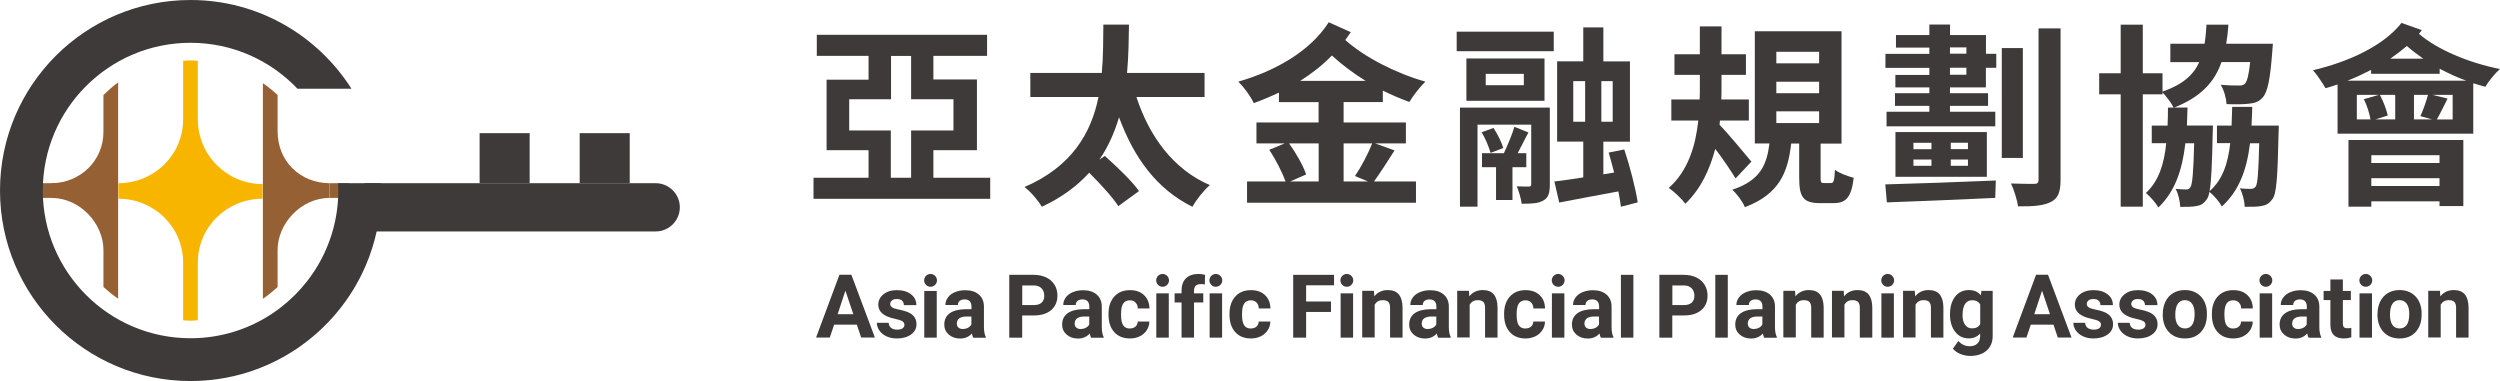 <?xml version="1.0" encoding="UTF-8"?><svg id="_圖層_1" xmlns="http://www.w3.org/2000/svg" viewBox="0 0 334.75 51.03"><defs><style>.cls-1{fill:#3e3a39;}.cls-1,.cls-2,.cls-3{stroke-width:0px;}.cls-2{fill:#f8b500;}.cls-3{fill:#956134;}</style></defs><path class="cls-1" d="m132.59,23.8v2.82h-23.66v-2.82h7.37v-3.69h-5.62v-9.44h5.62v-3.19h-6.93v-2.82h22.8v2.82h-7.19v3.16h5.83v9.47h-5.83v3.69h7.61Zm-13.31-6.33v6.33h2.72v-6.33h5.67v-4.18h-5.67v-5.8h-2.69v5.8h-5.6v4.18h5.57Z"/><path class="cls-1" d="m152.17,13c1.73,5.28,4.94,9.68,9.83,11.79-.78.65-1.86,2.01-2.33,2.9-4.81-2.38-7.82-6.56-9.83-11.98-.6,1.99-1.41,3.9-2.64,5.67l.73-.5c1.57,1.39,3.66,3.37,4.58,4.71l-2.77,2.01c-.76-1.2-2.43-3.01-3.9-4.47-1.59,1.75-3.66,3.32-6.33,4.55-.5-.81-1.44-1.96-2.33-2.64,6.43-2.77,8.94-7.32,9.91-12.05h-9.13v-3.22h9.57c.21-2.28.18-4.5.21-6.48h3.43c-.03,2.01-.05,4.21-.26,6.48h10.38v3.22h-9.13Z"/><path class="cls-1" d="m179.91,13.68v2.72h8.34v2.8h-4.13l2.61.94c-.92,1.46-1.94,3.03-2.75,4.16h5.62v2.85h-22.62v-2.85h5.15c-.42-1.2-1.31-2.93-2.17-4.24l2.07-.86h-3.79v-2.8h8.32v-2.72h-5.31v-1.28c-1.1.52-2.22.99-3.37,1.41-.42-.92-1.28-2.09-2.07-2.88,4.92-1.41,9.62-4.05,12.11-7.95l2.95,1.33c-.24.34-.47.68-.73,1.05,2.56,2.3,6.8,4.47,10.72,5.57-.71.68-1.67,1.91-2.14,2.72-1.18-.42-2.38-.94-3.56-1.52v1.54h-5.26Zm-7.3,5.52c.92,1.28,1.91,3.01,2.28,4.16l-2.14.94h3.82v-5.1h-3.95Zm10.25-8.37c-1.65-1.02-3.19-2.17-4.52-3.4-1.26,1.31-2.69,2.41-4.24,3.4h8.76Zm-2.95,8.37v5.1h3.27l-1.75-.73c.81-1.18,1.78-3.01,2.3-4.37h-3.82Z"/><path class="cls-1" d="m195.05,4.24h13v2.62h-13v-2.62Zm12.47,20.45c0,1.12-.16,1.78-.89,2.17-.65.39-1.6.42-2.88.42-.08-.68-.37-1.65-.65-2.33.68.03,1.41.03,1.62.03.24,0,.31-.08.31-.31v-7.98h-7.19v10.98h-2.35v-13.26h12.03v10.28Zm-.71-11.19h-10.46v-5.67h10.46v5.67Zm-7.22,6.98c-.21-.76-.68-1.91-1.2-2.77l1.59-.58c.55.84,1.1,1.96,1.31,2.69l-1.7.65Zm2.93,1.91v4.39h-2.2v-4.39h-1.88v-1.88h2.93c.5-1.07,1.1-2.48,1.41-3.53l1.88.76c-.5.89-.97,1.91-1.44,2.77h1.15v1.88h-1.86Zm1.52-12.5h-5.1v1.52h5.1v-1.52Zm13,17.78c-.08-.58-.18-1.28-.34-2.04-2.82.52-5.67,1.05-7.92,1.49l-.65-2.82c1.1-.13,2.43-.31,3.87-.55v-4.79h-3.5v-10.75h3.5V3.67h2.69v4.55h3.56v10.75h-3.56v4.37l1.44-.24c-.24-.89-.47-1.83-.73-2.67l2.09-.42c.76,2.27,1.54,5.31,1.8,7.09l-2.25.58Zm-6.38-11.37h1.59v-5.44h-1.59v5.44Zm5.28-5.44h-1.52v5.44h1.52v-5.44Z"/><path class="cls-1" d="m232.39,23.88c-.63-1.02-1.7-2.62-2.72-3.95-.71,2.69-1.88,5.31-4,7.35-.47-.63-1.49-1.62-2.22-2.12,2.64-2.33,3.61-5.78,3.95-9.02h-3.61v-2.82h3.79c.03-.55.03-1.1.03-1.6v-1.7h-3.4v-2.75h3.4v-3.74h2.9v3.74h3.27v2.75h-3.27v1.73c0,.5,0,1.02-.03,1.57h3.69v2.82h-3.87l-.05.58c1.05,1.05,3.64,4.16,4.26,4.92l-2.12,2.25Zm12.76.63c.37,0,.47-.24.55-1.78.52.44,1.75.89,2.51,1.07-.31,2.67-1.05,3.4-2.72,3.4h-1.78c-2.3,0-2.8-.84-2.8-3.43v-4.55h-1.07c-.44,3.87-1.59,6.77-6.2,8.52-.29-.73-1.1-1.83-1.7-2.33,3.82-1.26,4.63-3.4,4.99-6.2h-1.96V4.19h11.61v15.04h-2.8v4.52c0,.68.05.76.44.76h.92Zm-7.3-16.03h5.73v-1.54h-5.73v1.54Zm0,4h5.73v-1.54h-5.73v1.54Zm0,4h5.73v-1.57h-5.73v1.57Z"/><path class="cls-1" d="m265.91,7.2h1.39v1.88h-1.39v2.62h-4.81v.78h5.1v1.7h-5.1v.78h6.07v1.96h-14.56v-1.96h5.73v-.78h-4.6v-1.7h4.6v-.78h-4.55v-1.67h4.55v-.94h-5.88v-1.88h5.88v-.84h-4.47v-1.67h4.47v-1.41h2.77v1.41h4.81v2.51Zm-13.47,17.49c3.71-.1,9.44-.29,14.8-.52l-.08,2.33c-5.23.24-10.8.47-14.51.6l-.21-2.41Zm13.6-7.01v5.99h-12.24v-5.99h12.24Zm-9.83,2.3h2.41v-.86h-2.41v.86Zm0,2.22h2.41v-.84h-2.41v.84Zm4.89-15.01h2.2v-.84h-2.2v.84Zm2.2,1.88h-2.2v.94h2.2v-.94Zm.21,10.04h-2.3v.86h2.3v-.86Zm0,2.25h-2.3v.84h2.3v-.84Zm7.35-.21h-2.82V6.44h2.82v14.72Zm5.05-17.36v20.29c0,1.65-.34,2.48-1.28,2.95-.94.5-2.35.63-4.42.6-.1-.84-.52-2.17-.94-3.06,1.39.05,2.67.05,3.11.05.42,0,.58-.13.58-.55V3.8h2.95Z"/><path class="cls-1" d="m305.13,16.82s0,.73-.03,1.05c-.13,5.81-.26,8.11-.84,8.81-.44.6-.86.81-1.49.91-.5.1-1.31.1-2.2.1-.03-.78-.29-1.8-.65-2.48.65.08,1.18.08,1.49.08.26,0,.44-.08.63-.31.26-.39.37-1.86.47-5.8h-1.23c-.44,3.61-1.49,6.38-3.77,8.47-.31-.6-1.07-1.49-1.67-1.96-.08.5-.21.81-.37,1.02-.42.6-.84.81-1.44.89-.5.1-1.28.1-2.09.1-.05-.76-.26-1.78-.63-2.41.63.05,1.07.08,1.39.08.26,0,.44-.05.6-.31.26-.39.39-1.88.5-5.88h-1.18c-.42,3.66-1.41,6.48-3.61,8.6-.34-.6-1.1-1.46-1.67-1.94,1.7-1.59,2.43-3.82,2.72-6.67h-1.94v-2.35h2.12c.03-.76.05-1.57.05-2.41h.76c-.31-.63-.99-1.52-1.49-2.04v.26h-2.64v15.04h-2.96v-15.04h-2.88v-2.82h2.88V3.3h2.96v6.51h2.64v2.46c2.69-.94,4.13-2.22,4.92-3.95h-3.87v-2.46h4.58c.13-.78.21-1.65.26-2.56h2.93c-.05.91-.16,1.75-.29,2.56h6.25l-.08,1.05c-.29,3.77-.63,5.44-1.31,6.17-.52.58-1.07.73-1.86.81-.63.08-1.75.1-2.95.05-.05-.78-.34-1.88-.79-2.59,1.02.1,1.99.1,2.43.1.37,0,.6-.03.81-.24.29-.29.52-1.1.71-2.9h-3.84c-.94,2.69-2.77,4.68-6.33,6.09h1.78c-.03.84-.05,1.65-.08,2.41h3.48s0,.71-.03,1.02c-.08,4.13-.18,6.48-.42,7.77,1.73-1.52,2.46-3.66,2.77-6.43h-1.78v-2.35h1.96c.03-.78.05-1.62.08-2.51h2.69c-.03.86-.05,1.7-.1,2.51h3.63Z"/><path class="cls-1" d="m324.29,4.03c-.13.16-.26.34-.39.5,2.41,2.09,6.69,3.9,10.85,4.71-.65.55-1.54,1.65-1.96,2.38-.52-.13-1.07-.31-1.62-.47v6.75h-18.17v-6.59c-.55.18-1.1.37-1.62.5-.31-.58-1.15-1.83-1.67-2.41,4.81-1.12,9.47-3.29,11.85-6.33l2.74.97Zm5.94,6.77c-1.23-.44-2.41-.99-3.56-1.6v.68h-9.18v-.52c-1.02.52-2.07,1.02-3.16,1.44h15.9Zm-15.77,7.95h15.38v8.84h-3.19v-.63h-9.13v.71h-3.06v-8.92Zm2.95-2.75c-.13-.81-.47-1.88-.89-2.72l2.01-.58h-2.95v3.29h1.83Zm.11,4.78v1.05h9.13v-1.05h-9.13Zm9.13,4.13v-1.05h-9.13v1.05h9.13Zm-5.94-12.21h-2.04c.47.89.89,2.01,1.05,2.77l-1.67.52h2.67v-3.29Zm3.77-4.84c-.78-.55-1.54-1.12-2.2-1.7-.68.57-1.44,1.15-2.22,1.7h4.42Zm-1.25,4.84v3.29h2.43l-1.57-.44c.37-.78.78-1.99,1.02-2.85h-1.88Zm5.18,0h-2.72l2.04.5c-.52,1.05-1.02,2.07-1.44,2.8h2.12v-3.29Z"/><path class="cls-1" d="m114.73,43.47h-3.04l-.58,1.73h-1.84l3.13-8.41h1.6l3.15,8.41h-1.84l-.58-1.73Zm-2.57-1.4h2.1l-1.06-3.15-1.04,3.15Z"/><path class="cls-1" d="m121.1,43.48c0-.2-.1-.36-.3-.48-.2-.12-.53-.22-.97-.31-1.49-.31-2.23-.94-2.23-1.89,0-.55.23-1.02.69-1.39.46-.37,1.06-.56,1.8-.56.79,0,1.43.19,1.9.56.48.37.71.86.71,1.45h-1.67c0-.24-.08-.44-.23-.59-.15-.16-.4-.23-.72-.23-.28,0-.5.06-.65.19-.15.13-.23.29-.23.48,0,.18.09.33.26.45.17.11.47.21.89.29.42.08.77.18,1.05.28.88.32,1.32.88,1.32,1.68,0,.57-.24,1.03-.73,1.38-.49.35-1.12.53-1.89.53-.52,0-.99-.09-1.39-.28-.41-.19-.72-.44-.95-.77-.23-.33-.35-.68-.35-1.05h1.58c.02.3.13.52.33.68.2.16.48.24.82.24.32,0,.56-.06.72-.18.16-.12.25-.28.25-.48Z"/><path class="cls-1" d="m125.43,45.21h-1.67v-6.25h1.67v6.25Z"/><path class="cls-1" d="m130.31,45.21c-.08-.15-.13-.34-.17-.56-.4.45-.93.68-1.58.68-.61,0-1.12-.18-1.52-.53-.4-.35-.6-.8-.6-1.34,0-.66.25-1.17.74-1.52.49-.35,1.2-.53,2.13-.54h.77v-.36c0-.29-.07-.52-.22-.69-.15-.17-.38-.26-.7-.26-.28,0-.5.07-.66.2-.16.13-.24.32-.24.55h-1.67c0-.36.11-.7.33-1,.22-.31.54-.55.95-.72.41-.17.87-.26,1.37-.26.77,0,1.38.19,1.83.58.45.39.68.93.68,1.63v2.71c0,.59.09,1.04.25,1.34v.1h-1.69Zm-1.38-1.16c.25,0,.47-.05.68-.16.21-.11.36-.26.46-.44v-1.07h-.62c-.84,0-1.28.29-1.33.87v.1c0,.21.07.38.21.51.15.13.35.2.6.2Z"/><path class="cls-1" d="m136.87,42.25v2.96h-1.73v-8.41h3.28c.63,0,1.19.12,1.67.35.48.23.85.56,1.11.98s.39.91.39,1.45c0,.82-.28,1.47-.85,1.95-.56.48-1.34.71-2.34.71h-1.52Zm0-1.4h1.55c.46,0,.81-.11,1.05-.32.24-.22.36-.52.36-.92s-.12-.74-.36-1c-.24-.25-.58-.38-1-.39h-1.59v2.64Z"/><path class="cls-1" d="m146.09,45.21c-.08-.15-.13-.34-.17-.56-.4.45-.93.68-1.58.68-.61,0-1.12-.18-1.52-.53-.4-.35-.6-.8-.6-1.34,0-.66.25-1.17.74-1.52.49-.35,1.2-.53,2.13-.54h.77v-.36c0-.29-.07-.52-.22-.69-.15-.17-.38-.26-.7-.26-.28,0-.5.07-.66.2-.16.13-.24.32-.24.55h-1.67c0-.36.11-.7.33-1,.22-.31.54-.55.95-.72.41-.17.87-.26,1.37-.26.77,0,1.38.19,1.83.58.45.39.68.93.68,1.63v2.71c0,.59.09,1.04.25,1.34v.1h-1.69Zm-1.38-1.16c.25,0,.47-.05.68-.16.21-.11.36-.26.46-.44v-1.07h-.62c-.84,0-1.28.29-1.33.87v.1c0,.21.07.38.21.51.15.13.35.2.6.2Z"/><path class="cls-1" d="m151.29,43.98c.31,0,.56-.08.75-.25.19-.17.29-.39.3-.68h1.56c0,.42-.12.81-.35,1.16-.23.35-.54.63-.93.82-.4.19-.83.29-1.31.29-.89,0-1.6-.28-2.11-.85-.52-.57-.77-1.35-.77-2.35v-.11c0-.96.26-1.73.77-2.3.51-.57,1.21-.86,2.11-.86.78,0,1.41.22,1.88.67s.71,1.04.72,1.78h-1.56c0-.33-.11-.59-.3-.79-.19-.2-.45-.3-.76-.3-.39,0-.68.14-.88.42-.2.28-.3.74-.3,1.38v.17c0,.64.1,1.11.29,1.39.2.28.5.42.89.42Z"/><path class="cls-1" d="m158.21,45.21v-4.71h-.93v-1.22h.93v-.39c0-.7.2-1.24.6-1.63.4-.39.97-.58,1.69-.58.23,0,.51.04.85.12l-.02,1.29c-.14-.03-.31-.05-.51-.05-.63,0-.94.29-.94.88v.36h1.24v1.22h-1.24v4.71h-1.67Z"/><path class="cls-1" d="m167.49,43.98c.31,0,.56-.08.75-.25.19-.17.29-.39.3-.68h1.56c0,.42-.12.81-.35,1.16-.23.35-.54.63-.93.82-.4.19-.83.29-1.31.29-.89,0-1.6-.28-2.11-.85-.52-.57-.77-1.35-.77-2.35v-.11c0-.96.26-1.73.77-2.3.51-.57,1.21-.86,2.11-.86.78,0,1.41.22,1.88.67s.71,1.04.72,1.78h-1.56c0-.33-.11-.59-.3-.79-.19-.2-.45-.3-.76-.3-.39,0-.68.14-.88.42-.2.28-.3.74-.3,1.38v.17c0,.64.1,1.11.29,1.39.2.28.49.42.89.42Z"/><path class="cls-1" d="m178.22,41.77h-3.33v3.44h-1.73v-8.41h5.47v1.4h-3.74v2.17h3.33v1.4Z"/><path class="cls-1" d="m183.97,38.96l.05.72c.45-.56,1.05-.84,1.8-.84.66,0,1.15.19,1.48.58.32.39.49.97.5,1.74v4.04h-1.67v-4c0-.35-.08-.61-.23-.77-.15-.16-.41-.24-.77-.24-.47,0-.82.2-1.06.6v4.4h-1.67v-6.25h1.57Z"/><path class="cls-1" d="m192.56,45.21c-.08-.15-.13-.34-.17-.56-.4.45-.93.68-1.58.68-.61,0-1.12-.18-1.52-.53-.4-.35-.6-.8-.6-1.34,0-.66.25-1.17.74-1.52.49-.35,1.2-.53,2.13-.54h.77v-.36c0-.29-.07-.52-.22-.69-.15-.17-.38-.26-.7-.26-.28,0-.5.07-.66.2-.16.13-.24.32-.24.55h-1.67c0-.36.11-.7.33-1,.22-.31.54-.55.95-.72.41-.17.87-.26,1.37-.26.77,0,1.38.19,1.83.58.45.39.68.93.68,1.63v2.71c0,.59.09,1.04.25,1.34v.1h-1.69Zm-1.38-1.16c.25,0,.47-.05.68-.16.21-.11.36-.26.46-.44v-1.07h-.62c-.84,0-1.28.29-1.33.87v.1c0,.21.07.38.21.51.15.13.35.2.6.2Z"/><path class="cls-1" d="m196.69,38.96l.05.72c.45-.56,1.05-.84,1.8-.84.66,0,1.15.19,1.48.58.32.39.49.97.5,1.74v4.04h-1.67v-4c0-.35-.08-.61-.23-.77-.15-.16-.41-.24-.77-.24-.47,0-.82.2-1.06.6v4.4h-1.67v-6.25h1.57Z"/><path class="cls-1" d="m204.26,43.98c.31,0,.56-.08.75-.25.19-.17.29-.39.3-.68h1.56c0,.42-.12.81-.35,1.16-.23.35-.54.63-.93.82-.4.19-.83.29-1.31.29-.89,0-1.6-.28-2.11-.85-.52-.57-.77-1.35-.77-2.35v-.11c0-.96.26-1.73.77-2.3.51-.57,1.21-.86,2.11-.86.78,0,1.41.22,1.88.67.47.44.71,1.04.72,1.78h-1.56c0-.33-.11-.59-.3-.79-.19-.2-.45-.3-.76-.3-.39,0-.68.14-.88.42-.2.28-.3.74-.3,1.38v.17c0,.64.1,1.11.29,1.39.2.28.49.42.89.42Z"/><path class="cls-1" d="m214.35,45.21c-.08-.15-.13-.34-.17-.56-.4.45-.93.68-1.58.68-.61,0-1.12-.18-1.52-.53-.4-.35-.6-.8-.6-1.34,0-.66.25-1.17.74-1.52.49-.35,1.2-.53,2.13-.54h.77v-.36c0-.29-.07-.52-.22-.69-.15-.17-.38-.26-.7-.26-.28,0-.5.07-.66.2-.16.13-.24.32-.24.55h-1.67c0-.36.11-.7.33-1,.22-.31.54-.55.95-.72.41-.17.87-.26,1.37-.26.77,0,1.38.19,1.83.58.45.39.68.93.68,1.63v2.71c0,.59.09,1.04.25,1.34v.1h-1.69Zm-1.38-1.16c.25,0,.47-.05.68-.16.21-.11.36-.26.46-.44v-1.07h-.62c-.84,0-1.28.29-1.33.87v.1c0,.21.07.38.21.51.15.13.35.2.6.2Z"/><path class="cls-1" d="m218.71,45.21h-1.67v-8.41h1.67v8.41Z"/><path class="cls-1" d="m223.92,42.25v2.96h-1.73v-8.41h3.28c.63,0,1.19.12,1.67.35.48.23.85.56,1.11.98.26.43.39.91.39,1.45,0,.82-.28,1.47-.85,1.95-.56.48-1.34.71-2.34.71h-1.52Zm0-1.4h1.55c.46,0,.81-.11,1.05-.32.24-.22.36-.52.36-.92s-.12-.74-.36-1c-.24-.25-.58-.38-1-.39h-1.59v2.64Z"/><path class="cls-1" d="m231.35,45.21h-1.67v-8.41h1.67v8.41Z"/><path class="cls-1" d="m236.22,45.21c-.08-.15-.13-.34-.17-.56-.4.45-.93.68-1.58.68-.61,0-1.12-.18-1.52-.53-.4-.35-.6-.8-.6-1.34,0-.66.25-1.17.74-1.52.49-.35,1.2-.53,2.13-.54h.77v-.36c0-.29-.07-.52-.22-.69-.15-.17-.38-.26-.7-.26-.28,0-.5.07-.66.2-.16.13-.24.32-.24.55h-1.67c0-.36.11-.7.34-1,.22-.31.54-.55.95-.72.41-.17.87-.26,1.37-.26.77,0,1.38.19,1.83.58.45.39.68.93.68,1.63v2.71c0,.59.09,1.04.25,1.34v.1h-1.69Zm-1.38-1.16c.25,0,.47-.05.68-.16.21-.11.36-.26.46-.44v-1.07h-.62c-.84,0-1.28.29-1.33.87v.1c0,.21.07.38.21.51.15.13.35.2.6.2Z"/><path class="cls-1" d="m240.36,38.96l.05.72c.45-.56,1.05-.84,1.8-.84.66,0,1.15.19,1.48.58.32.39.49.97.5,1.74v4.04h-1.67v-4c0-.35-.08-.61-.23-.77-.15-.16-.41-.24-.77-.24-.47,0-.82.2-1.06.6v4.4h-1.67v-6.25h1.57Z"/><path class="cls-1" d="m246.87,38.96l.05.72c.45-.56,1.05-.84,1.8-.84.66,0,1.15.19,1.48.58.32.39.49.97.5,1.74v4.04h-1.67v-4c0-.35-.08-.61-.23-.77-.15-.16-.41-.24-.77-.24-.47,0-.82.2-1.06.6v4.4h-1.67v-6.25h1.57Z"/><path class="cls-1" d="m256.39,38.96l.05.72c.45-.56,1.05-.84,1.8-.84.66,0,1.15.19,1.48.58.32.39.49.97.5,1.74v4.04h-1.67v-4c0-.35-.08-.61-.23-.77-.15-.16-.41-.24-.77-.24-.47,0-.82.2-1.06.6v4.4h-1.67v-6.25h1.57Z"/><path class="cls-1" d="m261.11,42.04c0-.96.23-1.73.68-2.32.46-.59,1.07-.88,1.85-.88.68,0,1.22.23,1.6.7l.07-.59h1.51v6.04c0,.55-.12,1.02-.37,1.43-.25.4-.6.71-1.05.92-.45.21-.98.32-1.58.32-.46,0-.9-.09-1.34-.27-.44-.18-.76-.42-.99-.71l.74-1.02c.42.47.92.7,1.51.7.44,0,.79-.12,1.03-.36.25-.24.37-.57.37-1.01v-.33c-.38.43-.89.65-1.52.65-.75,0-1.36-.29-1.82-.88-.46-.59-.7-1.37-.7-2.34v-.07Zm1.67.12c0,.57.11,1.01.34,1.33.23.32.54.48.94.48.51,0,.87-.19,1.09-.57v-2.63c-.22-.38-.58-.57-1.08-.57-.4,0-.72.16-.94.49-.23.33-.34.82-.34,1.47Z"/><path class="cls-1" d="m274.96,43.47h-3.04l-.58,1.73h-1.84l3.13-8.41h1.6l3.15,8.41h-1.84l-.58-1.73Zm-2.57-1.4h2.1l-1.06-3.15-1.04,3.15Z"/><path class="cls-1" d="m281.32,43.48c0-.2-.1-.36-.3-.48-.2-.12-.53-.22-.97-.31-1.49-.31-2.23-.94-2.23-1.89,0-.55.23-1.02.69-1.39.46-.37,1.06-.56,1.8-.56.79,0,1.43.19,1.9.56.48.37.71.86.71,1.45h-1.67c0-.24-.08-.44-.23-.59-.15-.16-.4-.23-.72-.23-.28,0-.5.06-.65.19-.15.13-.23.29-.23.48,0,.18.09.33.26.45.17.11.47.21.89.29.42.08.77.18,1.05.28.88.32,1.32.88,1.32,1.68,0,.57-.24,1.03-.73,1.38-.49.35-1.12.53-1.89.53-.52,0-.99-.09-1.39-.28-.41-.19-.72-.44-.96-.77-.23-.33-.35-.68-.35-1.05h1.58c.02.3.13.52.33.68.2.16.48.24.82.24.32,0,.56-.06.72-.18.16-.12.25-.28.25-.48Z"/><path class="cls-1" d="m287.28,43.48c0-.2-.1-.36-.3-.48-.2-.12-.53-.22-.97-.31-1.49-.31-2.23-.94-2.23-1.89,0-.55.23-1.02.69-1.39.46-.37,1.06-.56,1.8-.56.79,0,1.43.19,1.9.56.48.37.71.86.71,1.45h-1.67c0-.24-.08-.44-.23-.59-.15-.16-.4-.23-.72-.23-.28,0-.5.06-.65.19-.15.13-.23.29-.23.48,0,.18.09.33.26.45.18.11.47.21.89.29.42.08.77.18,1.05.28.88.32,1.32.88,1.32,1.68,0,.57-.24,1.03-.73,1.38-.49.35-1.12.53-1.89.53-.52,0-.99-.09-1.39-.28-.41-.19-.72-.44-.96-.77-.23-.33-.35-.68-.35-1.05h1.58c.02.3.13.52.33.68.2.16.48.24.82.24.32,0,.56-.06.72-.18.16-.12.25-.28.25-.48Z"/><path class="cls-1" d="m289.6,42.03c0-.62.12-1.17.36-1.66.24-.48.58-.86,1.03-1.13.45-.27.97-.4,1.56-.4.84,0,1.53.26,2.06.77.53.52.83,1.22.89,2.1v.43c.01.96-.26,1.73-.79,2.31-.53.58-1.25.87-2.15.87s-1.62-.29-2.16-.87c-.54-.58-.81-1.36-.81-2.36v-.08Zm1.67.12c0,.59.11,1.05.34,1.36.22.31.54.47.96.47s.72-.16.95-.47c.23-.31.34-.81.34-1.49,0-.58-.11-1.03-.34-1.35-.23-.32-.55-.48-.96-.48s-.72.16-.95.48c-.22.32-.34.81-.34,1.48Z"/><path class="cls-1" d="m299.03,43.98c.31,0,.56-.08.75-.25.19-.17.29-.39.3-.68h1.56c0,.42-.12.81-.35,1.16-.23.35-.54.63-.93.82-.4.19-.83.29-1.31.29-.89,0-1.6-.28-2.11-.85-.52-.57-.77-1.35-.77-2.35v-.11c0-.96.26-1.73.77-2.3.51-.57,1.21-.86,2.11-.86.78,0,1.41.22,1.88.67s.71,1.04.72,1.78h-1.56c0-.33-.11-.59-.3-.79-.19-.2-.45-.3-.76-.3-.39,0-.68.14-.88.42-.2.28-.3.74-.3,1.38v.17c0,.64.1,1.11.29,1.39.2.28.49.42.89.42Z"/><path class="cls-1" d="m309.11,45.21c-.08-.15-.13-.34-.17-.56-.4.45-.93.68-1.58.68-.61,0-1.12-.18-1.52-.53-.4-.35-.6-.8-.6-1.34,0-.66.25-1.17.74-1.52.49-.35,1.2-.53,2.13-.54h.77v-.36c0-.29-.07-.52-.22-.69-.15-.17-.38-.26-.7-.26-.28,0-.5.07-.66.2-.16.13-.24.32-.24.55h-1.67c0-.36.11-.7.34-1,.22-.31.54-.55.95-.72.41-.17.87-.26,1.37-.26.77,0,1.38.19,1.83.58.45.39.68.93.68,1.63v2.71c0,.59.09,1.04.25,1.34v.1h-1.69Zm-1.38-1.16c.25,0,.47-.05.68-.16.21-.11.36-.26.46-.44v-1.07h-.62c-.84,0-1.28.29-1.33.87v.1c0,.21.07.38.21.51.15.13.35.2.6.2Z"/><path class="cls-1" d="m313.71,37.42v1.54h1.07v1.22h-1.07v3.12c0,.23.04.4.13.5.09.1.26.15.51.15.18,0,.35-.01.49-.04v1.26c-.33.1-.66.15-1.01.15-1.17,0-1.77-.59-1.79-1.77v-3.37h-.91v-1.22h.91v-1.54h1.67Z"/><path class="cls-1" d="m318.35,42.03c0-.62.12-1.17.36-1.66.24-.48.58-.86,1.03-1.13.45-.27.97-.4,1.56-.4.84,0,1.53.26,2.06.77.53.52.83,1.22.89,2.1v.43c.01.96-.26,1.73-.79,2.31-.53.58-1.25.87-2.15.87s-1.62-.29-2.16-.87c-.54-.58-.81-1.36-.81-2.36v-.08Zm1.67.12c0,.59.11,1.05.33,1.36.22.31.54.47.96.47s.72-.16.95-.47c.23-.31.34-.81.34-1.49,0-.58-.11-1.03-.34-1.35-.23-.32-.55-.48-.96-.48s-.72.16-.95.48c-.22.32-.33.81-.33,1.48Z"/><path class="cls-1" d="m326.71,38.96l.05.72c.45-.56,1.05-.84,1.8-.84.66,0,1.15.19,1.48.58.32.39.49.97.5,1.74v4.04h-1.67v-4c0-.35-.08-.61-.23-.77-.15-.16-.41-.24-.77-.24-.47,0-.82.2-1.06.6v4.4h-1.67v-6.25h1.57Z"/><path class="cls-1" d="m125.46,37.54c0,.48-.39.86-.86.86s-.86-.39-.86-.86.39-.86.86-.86.86.39.86.86Z"/><path class="cls-1" d="m156.5,45.21h-1.67v-5.93h1.67v5.93Z"/><path class="cls-1" d="m156.53,37.54c0,.48-.39.86-.86.86s-.86-.39-.86-.86.39-.86.86-.86.86.39.86.86Z"/><path class="cls-1" d="m163.64,45.21h-1.67v-5.93h1.67v5.93Z"/><path class="cls-1" d="m163.66,37.54c0,.48-.39.86-.86.86s-.86-.39-.86-.86.39-.86.86-.86.86.39.86.86Z"/><path class="cls-1" d="m181.18,45.21h-1.67v-5.93h1.67v5.93Z"/><path class="cls-1" d="m181.2,37.54c0,.48-.39.86-.86.86s-.86-.39-.86-.86.39-.86.86-.86.86.39.86.86Z"/><path class="cls-1" d="m209.47,45.21h-1.67v-5.93h1.67v5.93Z"/><path class="cls-1" d="m209.5,37.54c0,.48-.39.86-.86.86s-.86-.39-.86-.86.39-.86.86-.86.86.39.86.86Z"/><path class="cls-1" d="m253.59,45.21h-1.67v-5.93h1.67v5.93Z"/><path class="cls-1" d="m253.62,37.54c0,.48-.39.86-.86.86s-.86-.39-.86-.86.39-.86.86-.86.86.39.86.86Z"/><path class="cls-1" d="m304.24,45.21h-1.67v-5.93h1.67v5.93Z"/><path class="cls-1" d="m304.26,37.54c0,.48-.39.86-.86.86s-.86-.39-.86-.86.39-.86.86-.86.86.39.86.86Z"/><path class="cls-1" d="m317.61,45.21h-1.67v-5.93h1.67v5.93Z"/><path class="cls-1" d="m317.64,37.54c0,.48-.39.86-.86.86s-.86-.39-.86-.86.39-.86.86-.86.86.39.86.86Z"/><path class="cls-1" d="m87.8,24.53h-39v6.46h39c1.78,0,3.23-1.45,3.23-3.23h0c0-1.78-1.45-3.23-3.23-3.23Z"/><rect class="cls-1" x="77.62" y="17.83" width="6.7" height="6.7"/><rect class="cls-1" x="64.22" y="17.83" width="6.7" height="6.7"/><path class="cls-3" d="m15.82,40c-.69-.47-1.34-1-1.97-1.57v-4.95c0-3.53-3.1-6.95-6.93-6.98v-1.97c3.83-.03,6.93-3.03,6.93-6.86v-4.95c.63-.57,1.28-1.22,1.97-1.68v28.97Z"/><path class="cls-2" d="m35.16,26.61c-4.78,0-8.67,3.77-8.67,8.55v7.73c-.33.02-.65.05-.98.05s-.66-.03-.99-.05v-7.73c0-4.78-3.89-8.55-8.67-8.55v-2.08c4.78,0,8.67-3.77,8.67-8.55v-7.84c.33-.02.66-.05.99-.05s.66.03.98.05v7.84c0,4.78,3.89,8.67,8.67,8.67v-3.59s0,9.11,0,9.11v-3.56Z"/><path class="cls-3" d="m37.17,33.48v4.96c-.63.57-1.28,1.1-1.97,1.57V11.14c.69.46,1.34,1,1.97,1.57v4.84c0,4.14,3.11,6.95,6.93,6.98v1.97c-3.83.03-6.93,3.45-6.93,6.98Z"/><rect class="cls-3" x="44.11" y="24.53" width="2.61" height="1.97"/><rect class="cls-3" x="4.79" y="24.53" width="2.61" height="1.97"/><path class="cls-1" d="m51.03,25.51c0,3.57-.74,6.97-2.06,10.05-3.9,9.09-12.93,15.46-23.45,15.46C11.42,51.03,0,39.6,0,25.51S11.42,0,25.51,0c9.07,0,17.02,4.75,21.55,11.88h-7.23c-3.6-3.79-8.68-6.15-14.32-6.15C14.59,5.73,5.73,14.59,5.73,25.51s8.86,19.78,19.78,19.78c7.26,0,13.59-3.91,17.04-9.73,1.74-2.95,2.75-6.38,2.75-10.05,0-.33-.01-.66-.03-.98h5.74c.01.33.02.65.02.98Z"/></svg>